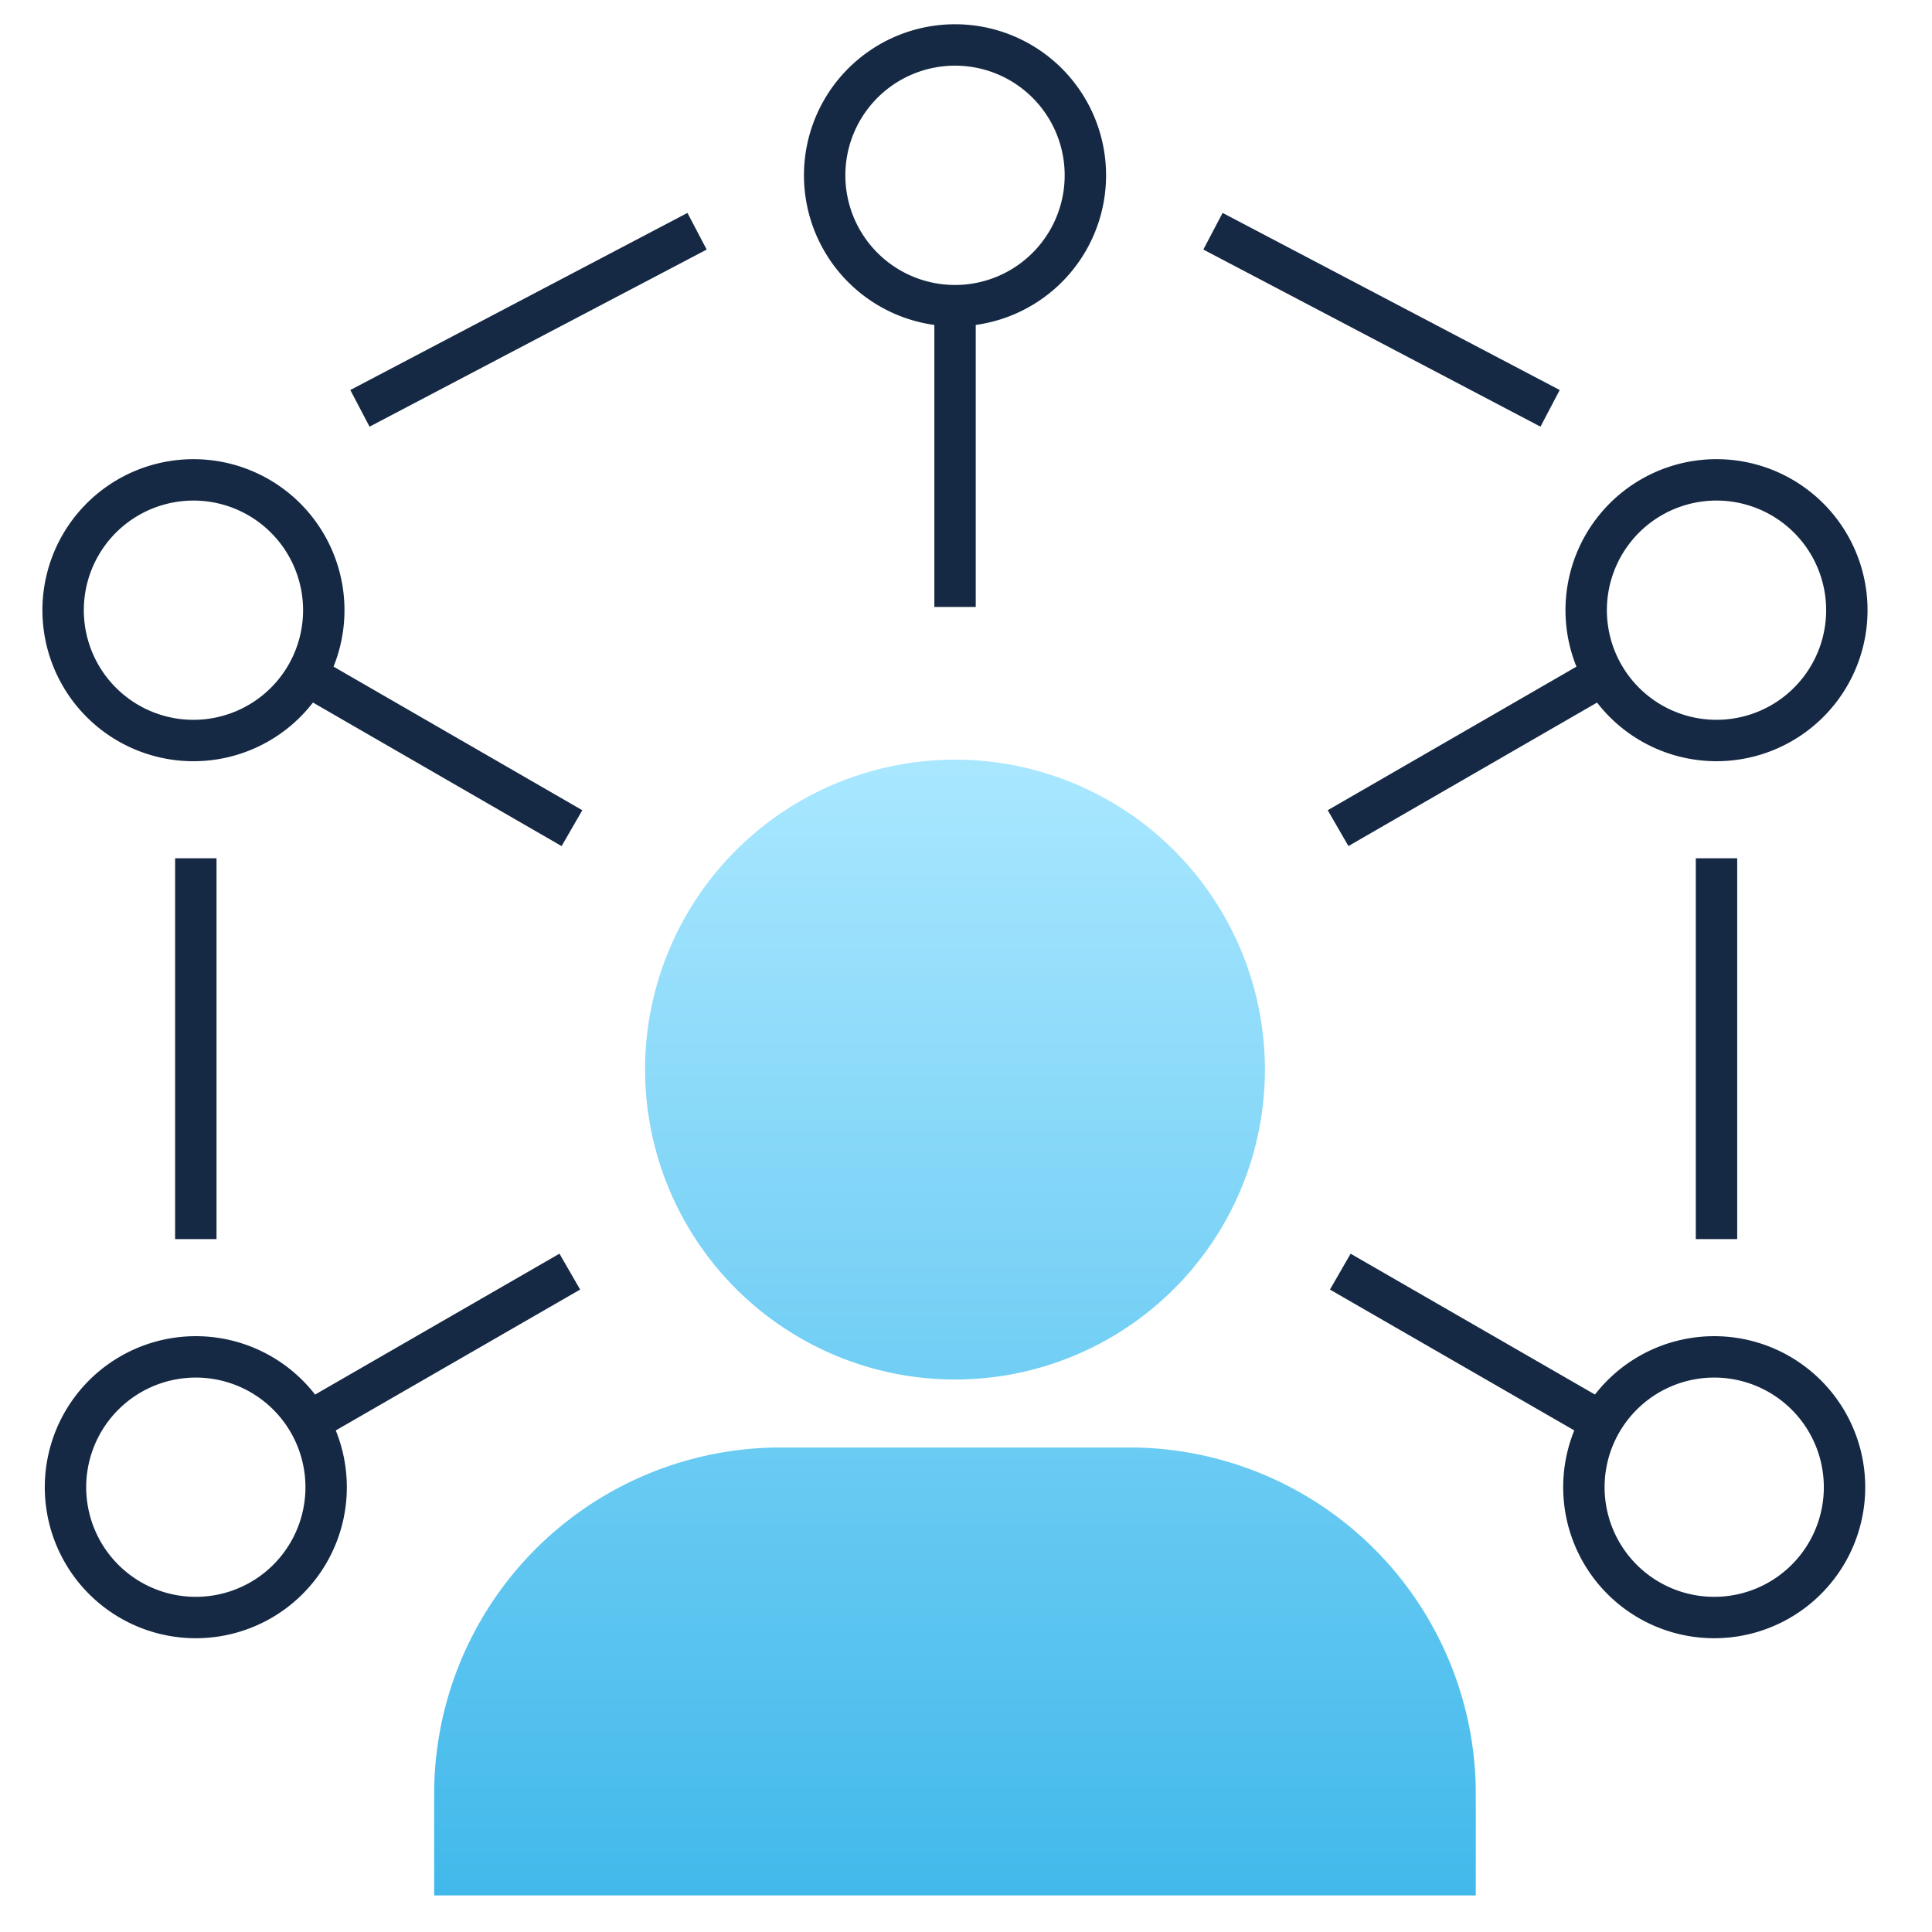 <?xml version="1.0" encoding="UTF-8"?> <svg xmlns="http://www.w3.org/2000/svg" xmlns:xlink="http://www.w3.org/1999/xlink" width="70" height="70" viewBox="0 0 70 70"><defs><clipPath id="clip-path"><rect id="Rectangle_14001" data-name="Rectangle 14001" width="70" height="70" transform="translate(1070 5822)" fill="none" stroke="#707070" stroke-width="1"></rect></clipPath><linearGradient id="linear-gradient" x1="0.5" x2="0.5" y2="1" gradientUnits="objectBoundingBox"><stop offset="0" stop-color="#a9e7ff"></stop><stop offset="1" stop-color="#42b9eb"></stop></linearGradient></defs><g id="icon-knowledge-partner" transform="translate(-1070 -5822)" clip-path="url(#clip-path)"><g id="Group_24671" data-name="Group 24671" transform="translate(1063 5816.14)"><path id="Union_3" data-name="Union 3" d="M0,41.178V37.507A12.554,12.554,0,0,1,12.549,24.948H25.192A12.552,12.552,0,0,1,37.739,37.507v3.671ZM7.641,11.243A11.229,11.229,0,1,1,18.87,22.485,11.236,11.236,0,0,1,7.641,11.243Z" transform="translate(22.731 33.357)" fill="url(#linear-gradient)"></path><line id="Line_1907" data-name="Line 1907" y1="13.799" transform="translate(14.095 36.957)" fill="none" stroke="#162944" stroke-linejoin="round" stroke-width="1.5"></line><line id="Line_1908" data-name="Line 1908" y1="6.417" x2="12.215" transform="translate(20.041 14.238)" fill="none" stroke="#162944" stroke-linejoin="round" stroke-width="1.5"></line><line id="Line_1909" data-name="Line 1909" x1="12.215" y1="6.417" transform="translate(50.948 14.238)" fill="none" stroke="#162944" stroke-linejoin="round" stroke-width="1.5"></line><line id="Line_1910" data-name="Line 1910" y1="13.799" transform="translate(69.192 36.957)" fill="none" stroke="#162944" stroke-linejoin="round" stroke-width="1.5"></line><line id="Line_1911" data-name="Line 1911" y1="10.917" transform="translate(41.603 16.935)" fill="none" stroke="#162944" stroke-linejoin="round" stroke-width="1.5"></line><line id="Line_1912" data-name="Line 1912" x1="9.458" y2="5.452" transform="translate(18.187 51.933)" fill="none" stroke="#162944" stroke-linejoin="round" stroke-width="1.5"></line><line id="Line_1913" data-name="Line 1913" x1="9.613" y1="5.549" transform="translate(18.11 30.317)" fill="none" stroke="#162944" stroke-linejoin="round" stroke-width="1.5"></line><path id="Path_118834" data-name="Path 118834" d="M8.94,37.529a4.722,4.722,0,1,1-1.733,6.45A4.723,4.723,0,0,1,8.94,37.529Z" transform="translate(2.797 18.124)" fill="none" stroke="#162944" stroke-linejoin="round" stroke-width="1.5"></path><path id="Path_118835" data-name="Path 118835" d="M34.306,10.022A4.723,4.723,0,1,1,29.584,5.3,4.721,4.721,0,0,1,34.306,10.022Z" transform="translate(12.019 2.189)" fill="none" stroke="#162944" stroke-linejoin="round" stroke-width="1.5"></path><path id="Path_118836" data-name="Path 118836" d="M13.6,16.407a4.722,4.722,0,1,1-6.45,1.728A4.723,4.723,0,0,1,13.6,16.407Z" transform="translate(2.77 7.472)" fill="none" stroke="#162944" stroke-linejoin="round" stroke-width="1.5"></path><line id="Line_1914" data-name="Line 1914" x1="9.458" y1="5.452" transform="translate(55.561 51.934)" fill="none" stroke="#162944" stroke-linejoin="round" stroke-width="1.5"></line><path id="Path_118837" data-name="Path 118837" d="M50.227,37.529a4.722,4.722,0,1,0,1.733,6.45A4.723,4.723,0,0,0,50.227,37.529Z" transform="translate(21.24 18.124)" fill="none" stroke="#162944" stroke-linejoin="round" stroke-width="1.5"></path><line id="Line_1915" data-name="Line 1915" x1="9.613" y2="5.549" transform="translate(55.481 30.316)" fill="none" stroke="#162944" stroke-linejoin="round" stroke-width="1.5"></line><path id="Path_118838" data-name="Path 118838" d="M45.563,16.407a4.722,4.722,0,1,0,6.451,1.728A4.723,4.723,0,0,0,45.563,16.407Z" transform="translate(21.268 7.472)" fill="none" stroke="#162944" stroke-linejoin="round" stroke-width="1.5"></path></g></g></svg> 